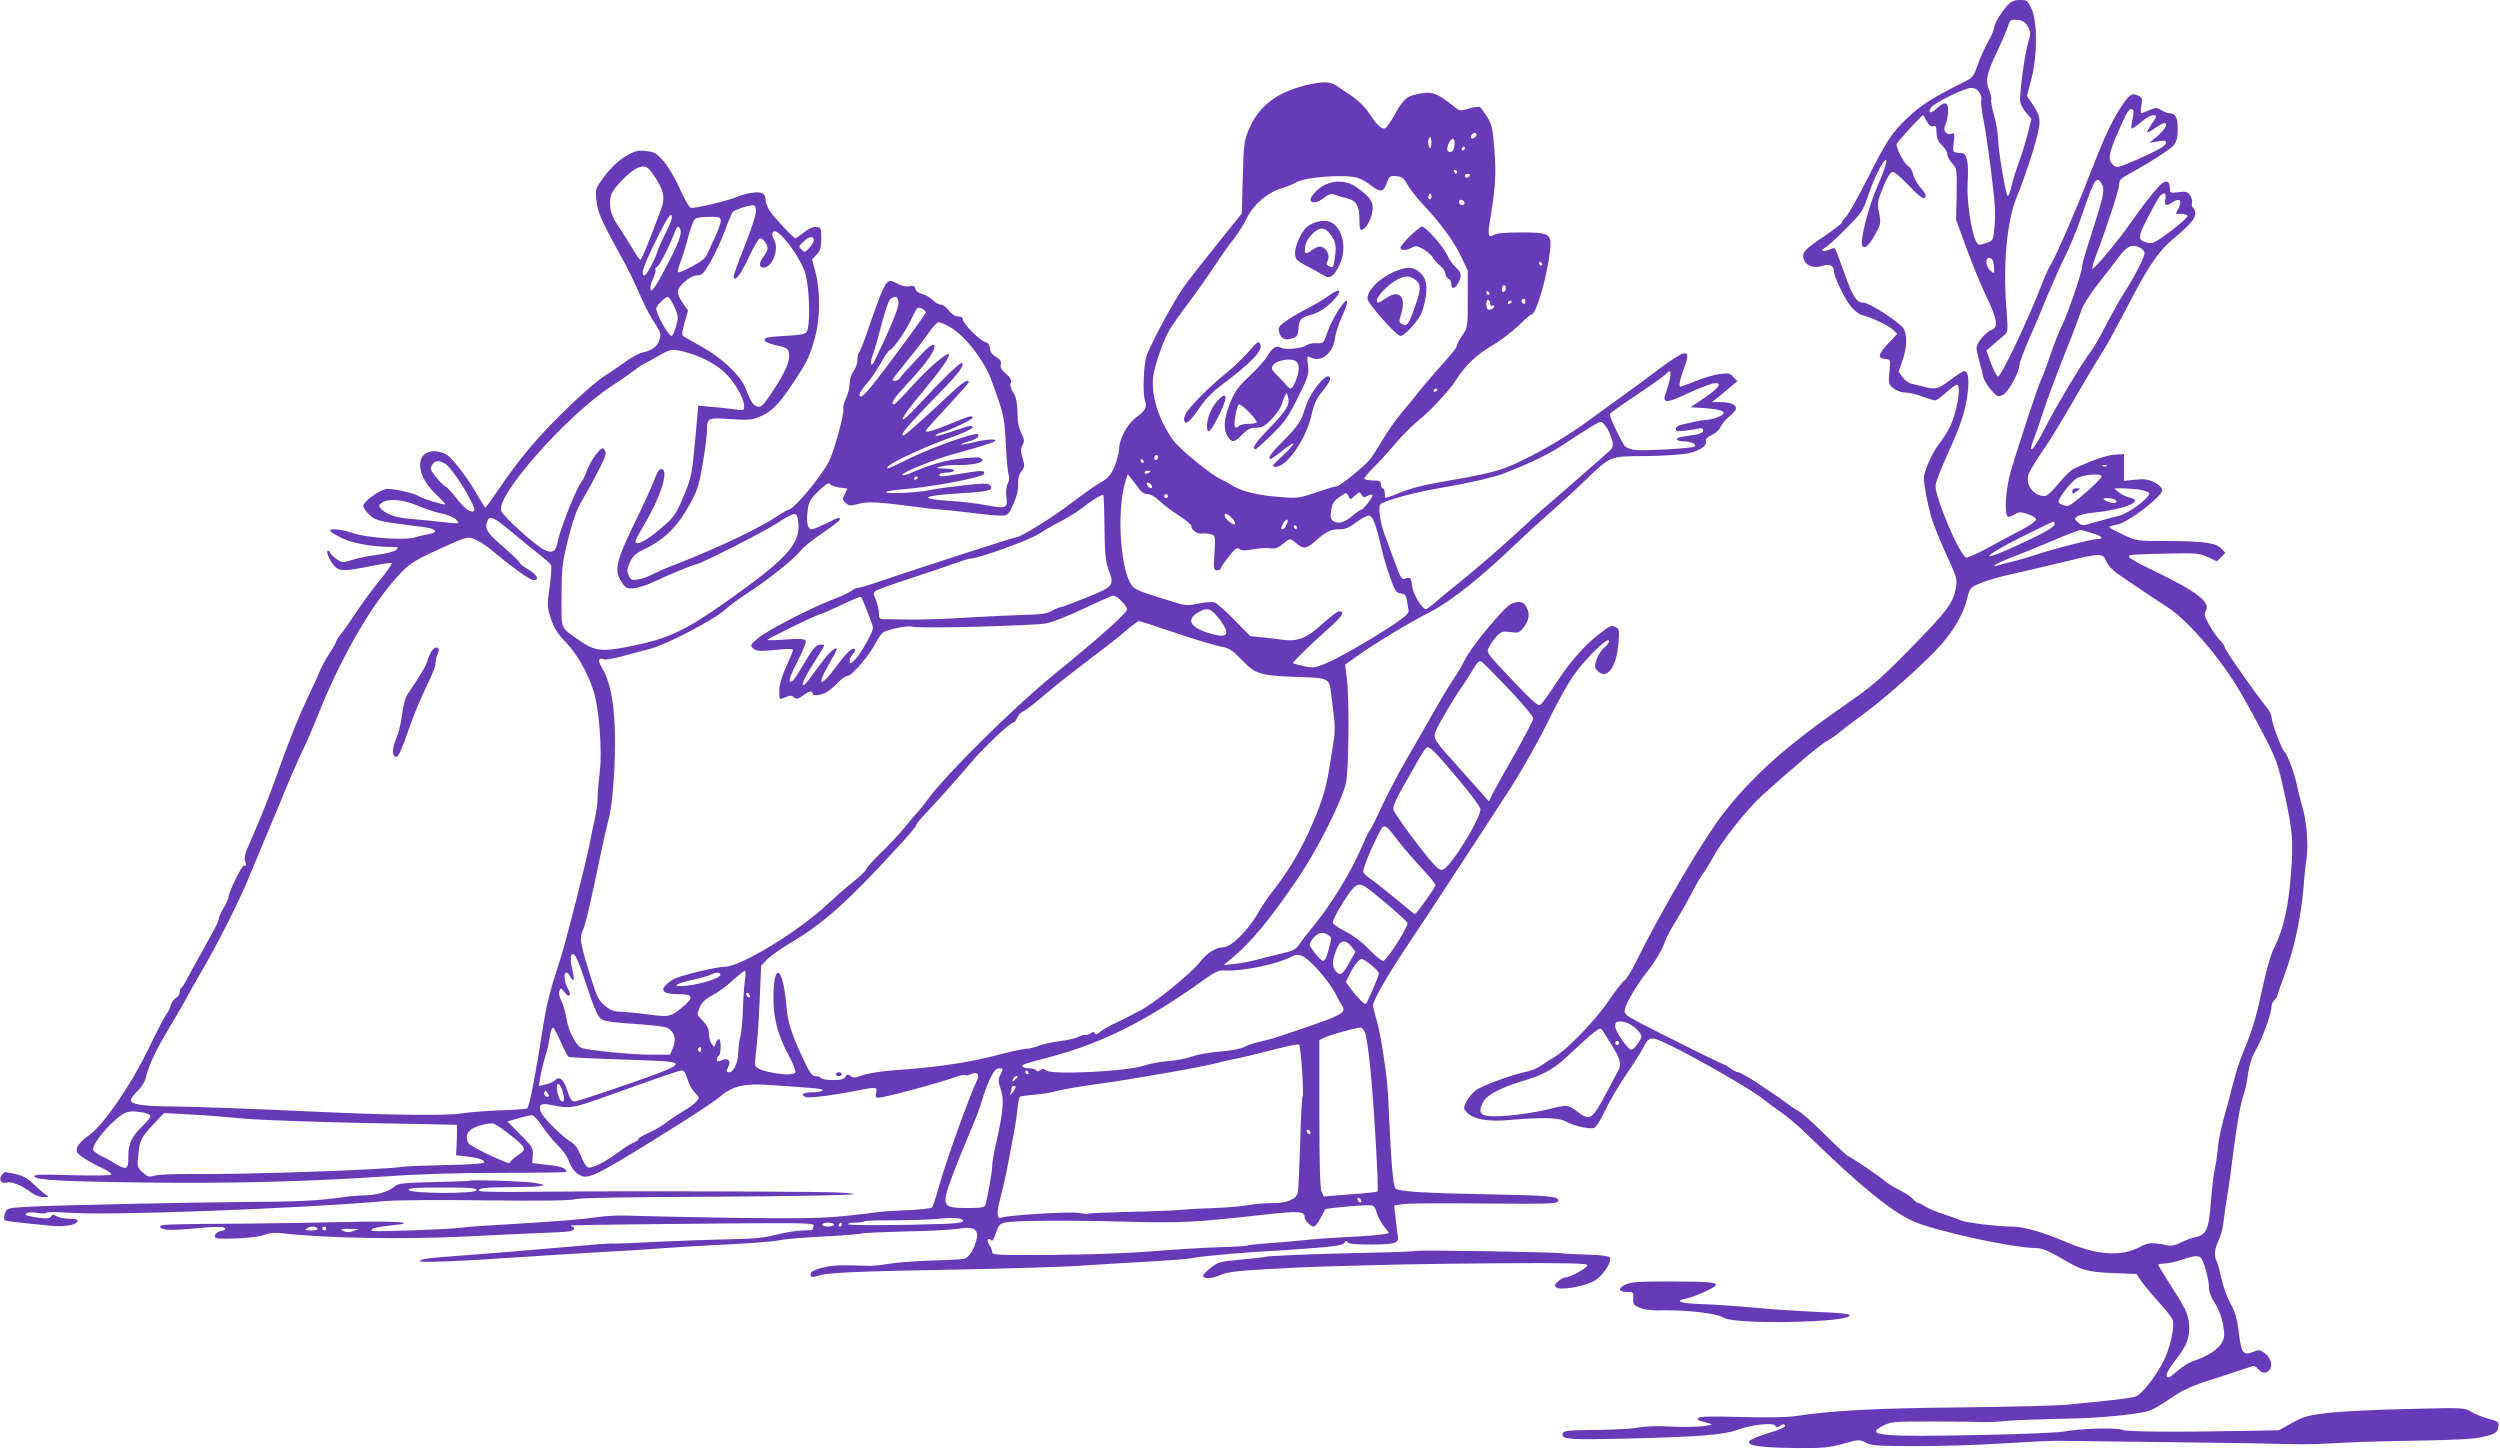 <?xml version="1.0" standalone="no"?>
<!DOCTYPE svg PUBLIC "-//W3C//DTD SVG 20010904//EN"
 "http://www.w3.org/TR/2001/REC-SVG-20010904/DTD/svg10.dtd">
<svg version="1.0" xmlns="http://www.w3.org/2000/svg"
 width="1280pt" height="742pt" viewBox="0 0 1280 742"
 preserveAspectRatio="xMidYMid meet">
<g transform="translate(0,742) scale(0.1,-0.1)"
fill="#673ab7" stroke="none">
<path d="M10278 7393 c-32 -36 -68 -96 -68 -115 0 -8 -14 -41 -32 -74 -18 -32
-42 -86 -53 -119 -18 -52 -26 -63 -60 -80 -164 -81 -232 -124 -300 -190 -82
-78 -103 -111 -216 -334 -44 -85 -88 -163 -99 -173 -11 -10 -20 -23 -20 -28 0
-5 -38 -34 -85 -66 -103 -69 -119 -86 -111 -117 9 -36 48 -53 93 -39 41 13 63
3 63 -28 0 -29 58 -147 90 -183 16 -19 40 -37 53 -40 44 -10 140 -55 160 -76
l21 -20 -48 -51 c-51 -55 -54 -73 -13 -78 27 -3 27 -4 21 -66 -6 -60 -5 -64
21 -84 16 -13 42 -22 61 -22 19 0 57 -9 86 -20 29 -11 59 -20 66 -20 7 0 32
18 56 40 24 22 48 40 55 40 25 0 0 -147 -39 -223 -12 -23 -36 -60 -53 -81 -35
-45 -76 -139 -77 -175 0 -30 19 -131 36 -191 12 -45 50 -137 107 -261 24 -54
28 -74 22 -105 -15 -83 -40 -116 -240 -321 -125 -128 -187 -184 -284 -251
-193 -136 -201 -142 -307 -226 -137 -109 -261 -233 -353 -351 -112 -143 -319
-496 -465 -790 -16 -33 -39 -68 -51 -77 -12 -9 -48 -57 -81 -105 -61 -92 -214
-251 -274 -284 -19 -11 -50 -31 -69 -44 -18 -14 -50 -27 -70 -31 -69 -12 -235
-73 -266 -97 -18 -14 -39 -40 -48 -59 -15 -31 -15 -34 5 -55 31 -33 106 -47
207 -38 175 15 263 13 296 -6 38 -22 121 -42 146 -34 11 4 34 40 57 89 22 46
69 127 106 181 37 54 75 114 86 135 34 66 39 67 137 20 142 -69 423 -230 477
-275 28 -22 74 -56 101 -74 28 -19 86 -69 130 -112 267 -260 430 -393 541
-442 117 -51 507 -136 628 -137 28 0 61 -13 115 -44 122 -72 143 -78 278 -84
l122 -5 24 -36 c14 -20 54 -68 90 -108 36 -39 68 -81 71 -91 11 -34 -12 -140
-44 -205 -38 -79 -113 -175 -145 -187 -13 -5 -77 -14 -142 -21 -65 -6 -158
-16 -208 -21 -49 -5 -297 -11 -550 -14 -434 -4 -653 -16 -840 -44 -43 -7 -152
-9 -282 -5 -144 4 -213 3 -218 -5 -6 -10 -2 -13 50 -26 28 -7 26 -8 -25 -16
-30 -4 -105 -5 -165 -2 -67 4 -132 2 -165 -5 -30 -6 -122 -11 -205 -12 -166
-1 -185 -4 -185 -24 0 -25 42 -27 312 -21 381 9 511 19 583 45 77 28 184 39
195 21 7 -11 11 -11 24 0 9 7 20 10 23 6 11 -11 -14 -23 -105 -51 -143 -45
-89 -67 163 -69 139 -1 171 2 242 22 79 22 83 23 115 6 29 -16 63 -18 258 -18
124 -1 326 6 450 14 124 8 250 14 280 13 30 0 289 -4 575 -7 286 -3 565 -8
620 -10 55 -2 163 1 240 6 77 5 259 10 405 12 186 3 284 8 328 18 70 16 80 23
84 57 3 20 -4 25 -51 37 -30 8 -70 24 -89 36 -34 21 -40 21 -326 14 -161 -3
-344 -13 -407 -20 -100 -12 -123 -18 -183 -51 l-68 -38 -162 -3 c-376 -7 -612
-5 -639 5 -33 13 -223 7 -302 -9 -27 -5 -215 -13 -416 -17 -518 -11 -607 -3
-508 47 40 21 55 22 263 22 122 0 235 -2 251 -3 17 -1 71 1 120 6 50 4 158 8
240 10 167 2 289 10 414 27 78 11 90 16 176 73 78 53 114 69 241 109 82 26
160 52 174 57 20 9 27 7 42 -11 19 -24 46 -24 61 1 14 23 1 61 -29 82 -21 16
-30 17 -54 7 -54 -23 -64 -10 -77 95 -9 75 -18 107 -43 151 -17 31 -38 88 -46
127 -8 38 -19 78 -24 88 -15 27 -12 66 9 107 10 20 21 60 24 87 3 28 13 95 22
150 9 55 22 153 30 219 17 137 39 259 55 300 6 16 15 60 20 99 7 46 21 89 41
123 33 59 79 185 79 220 0 12 7 27 15 34 8 7 15 17 15 22 0 5 18 56 39 114 48
126 85 302 96 452 3 40 9 103 15 139 10 73 -1 197 -25 273 -7 25 -18 68 -24
96 -13 64 -48 160 -66 177 -15 16 -65 150 -65 177 0 10 -11 32 -24 48 -50 59
-216 296 -216 309 0 7 -11 22 -24 35 -13 13 -37 47 -54 77 -25 44 -28 57 -19
72 28 45 -42 99 -270 209 -68 32 -123 63 -123 69 0 12 7 12 215 17 126 3 145
1 188 -18 l48 -22 22 22 21 22 -21 21 c-30 30 -85 38 -271 39 -163 0 -163 0
-232 33 -38 17 -70 35 -70 38 0 4 17 9 38 13 57 9 232 143 232 177 0 12 -15
26 -39 39 -32 16 -51 19 -98 14 l-58 -6 0 68 0 69 -48 -3 c-42 -3 -117 -29
-209 -72 -15 -7 -50 -41 -78 -76 -30 -37 -60 -64 -71 -64 -55 0 -98 54 -84
107 3 15 35 68 69 118 35 49 108 169 163 265 55 96 114 195 130 220 31 45 61
100 182 330 77 146 132 223 197 276 81 67 114 104 114 129 0 13 -5 27 -11 31
-6 3 -9 14 -6 24 3 11 -2 29 -10 41 -14 18 -22 20 -59 15 -41 -5 -44 -4 -44
18 0 43 -23 49 -56 13 -33 -35 -96 -117 -158 -206 -55 -79 -177 -223 -183
-217 -3 2 5 31 17 63 58 153 120 344 120 367 0 20 8 32 31 44 127 70 230 136
248 158 16 20 21 41 21 83 0 59 -11 81 -42 81 -10 0 -29 7 -42 16 -22 14 -28
14 -61 0 -21 -9 -40 -16 -42 -16 -3 0 -3 18 1 40 6 36 4 41 -19 52 -31 14 -44
4 -93 -72 -45 -71 -81 -149 -153 -335 -68 -176 -171 -414 -199 -460 -11 -17
-31 -61 -44 -96 -70 -182 -212 -482 -227 -477 -6 2 -22 33 -35 68 l-24 65 38
33 c20 17 45 39 56 48 16 15 17 25 10 118 -20 237 0 463 53 591 37 88 94 261
108 329 14 65 11 83 -30 145 l-27 40 23 88 c31 119 31 288 1 357 -20 43 -23
46 -60 46 -29 0 -44 -7 -64 -27z m104 -108 c16 -28 16 -35 3 -79 -20 -67 -48
-281 -41 -310 3 -14 17 -38 31 -55 l26 -30 -21 -83 c-12 -46 -32 -110 -45
-143 -12 -33 -29 -86 -36 -118 -7 -32 -16 -54 -20 -50 -11 11 -49 241 -49 294
0 25 -9 77 -20 117 -11 40 -18 77 -15 82 3 5 -2 26 -10 47 -21 50 -14 86 40
198 23 50 48 107 55 128 11 36 14 38 48 35 28 -2 40 -10 54 -33z m-247 -339
c8 -13 13 -30 9 -39 -3 -9 2 -51 10 -94 16 -78 38 -239 56 -403 5 -47 6 -116
2 -153 -7 -69 -7 -69 -45 -82 -35 -12 -38 -11 -49 8 -25 47 -49 211 -44 297 7
106 -3 155 -29 156 -49 3 -48 2 -42 55 6 45 4 50 -12 44 -27 -8 -45 18 -31 45
6 12 13 41 14 66 3 53 -15 59 -59 18 -29 -27 -46 -25 -29 4 13 23 173 102 206
102 18 0 33 -8 43 -24z m787 -91 c3 -4 2 -24 -4 -47 -5 -22 -7 -43 -4 -46 3
-2 24 12 47 32 24 20 51 36 61 36 23 0 23 -4 -7 -47 -13 -20 -23 -38 -21 -40
2 -2 21 7 41 22 21 14 42 25 46 25 22 0 5 -32 -33 -65 l-43 -36 44 7 c38 6 43
5 40 -11 -3 -12 -44 -36 -127 -73 -119 -52 -123 -54 -142 -37 -29 26 -25 55
22 163 51 119 62 135 80 117z m-1057 -56 c11 -21 21 -28 33 -25 14 5 17 -1 17
-34 1 -29 8 -45 28 -64 15 -14 27 -34 27 -45 0 -11 11 -32 25 -47 24 -26 25
-30 23 -158 l-3 -131 53 -145 c29 -80 75 -191 102 -248 56 -115 63 -158 27
-171 -32 -12 -77 -67 -77 -93 0 -12 7 -44 15 -72 8 -28 17 -62 19 -76 3 -14
21 -44 39 -65 32 -37 36 -39 61 -27 28 12 86 118 86 156 0 10 22 68 49 130 27
61 70 162 95 225 26 62 66 152 90 200 24 47 63 142 86 211 64 188 76 206 103
154 15 -28 6 -65 -73 -310 -17 -50 -30 -99 -30 -110 0 -28 -73 -241 -102 -299
-14 -28 -42 -99 -63 -160 -20 -60 -41 -114 -45 -120 -9 -12 -118 -342 -155
-469 -26 -90 -34 -219 -15 -231 5 -3 21 2 34 11 23 14 30 14 68 2 24 -8 43
-21 43 -28 0 -8 -34 -32 -75 -53 -41 -21 -119 -63 -172 -92 -54 -30 -104 -52
-112 -49 -33 13 -156 300 -156 366 0 16 27 87 59 157 69 149 96 232 106 323 8
70 1 108 -18 108 -7 0 -39 -21 -71 -45 -63 -47 -76 -51 -135 -35 -20 5 -48 12
-63 15 -15 3 -36 18 -47 34 l-20 28 19 56 c23 64 26 124 8 162 -13 29 -175
135 -206 135 -36 0 -56 29 -98 150 -24 67 -46 125 -49 128 -3 3 -17 0 -31 -7
-31 -14 -48 -4 -19 11 11 6 59 49 106 97 83 83 87 89 118 181 33 101 98 214
88 155 -3 -16 -24 -73 -47 -125 -42 -95 -87 -268 -76 -295 9 -25 34 -5 66 53
30 54 31 60 21 111 -10 51 -9 60 21 133 22 53 37 78 49 78 9 0 46 -32 83 -71
36 -39 70 -67 76 -64 16 10 12 22 -19 57 -16 18 -32 48 -36 66 -3 18 -16 37
-26 43 -18 9 -59 86 -59 110 0 8 128 149 136 149 2 0 11 -14 19 -31z m1222
-399 c-7 -34 2 -38 39 -14 33 22 48 7 29 -30 -8 -16 -15 -29 -15 -30 0 -1 12
-1 28 -1 15 0 29 -4 32 -10 3 -5 -35 -40 -84 -77 -73 -55 -94 -66 -115 -62
-59 14 -59 25 -1 136 29 57 58 106 64 110 21 15 28 8 23 -22z m-126 -250 c10
-6 19 -18 19 -26 0 -21 -49 -116 -98 -193 -23 -35 -66 -112 -97 -171 -30 -60
-66 -121 -78 -137 -36 -43 -188 -297 -236 -393 -62 -124 -96 -151 -52 -42 10
26 30 84 44 129 14 44 60 168 102 275 43 106 83 213 91 238 8 26 44 83 85 135
39 50 89 114 110 143 41 54 67 64 110 42z m-757 -66 c3 -9 6 -27 6 -41 0 -25
0 -26 -20 -8 -23 21 -27 65 -6 65 8 0 17 -7 20 -16z m583 -1050 c-3 -3 -12 -4
-19 -1 -8 3 -5 6 6 6 11 1 17 -2 13 -5z m-27 -53 c0 -16 -154 -151 -172 -151
-24 0 -48 11 -48 22 0 20 63 100 93 119 33 20 127 27 127 10z m187 -67 c29 -4
54 -12 57 -19 7 -20 -102 -102 -153 -115 -25 -6 -79 -21 -118 -32 -71 -21 -73
-21 -93 -3 -20 18 -20 20 -5 31 9 7 47 16 83 19 162 17 267 61 184 78 -16 3
-39 15 -53 26 l-24 20 35 1 c19 0 58 -3 87 -6z m-118 -53 c21 -14 -4 -22 -33
-11 -14 5 -26 12 -26 15 0 8 44 5 59 -4z m-309 -124 c0 -16 -54 -46 -208 -117
-180 -81 -164 -52 23 43 94 47 173 86 178 86 4 1 7 -5 7 -12z m193 -47 c50
-15 62 -30 24 -30 -28 0 -231 -52 -312 -80 -33 -11 -87 -27 -120 -35 -33 -7
-69 -17 -80 -21 -14 -5 -17 -4 -10 4 6 5 48 25 95 42 47 18 141 57 210 86 69
30 130 52 135 51 6 -2 31 -9 58 -17z m71 -144 c9 -21 34 -48 67 -70 95 -65
207 -140 248 -166 94 -60 250 -236 350 -398 28 -45 87 -151 131 -235 76 -145
82 -163 114 -308 45 -207 49 -253 35 -431 -12 -161 -39 -278 -83 -366 -23 -45
-40 -108 -85 -312 -12 -52 -37 -133 -57 -180 -34 -81 -54 -141 -74 -220 -5
-19 -13 -51 -18 -70 -41 -145 -52 -194 -57 -255 -4 -38 -11 -83 -15 -100 -5
-16 -14 -90 -20 -164 -11 -149 -22 -173 -84 -187 -17 -3 -49 -15 -70 -26 -27
-14 -49 -18 -70 -14 -78 16 -97 15 -141 -9 -95 -50 -217 -42 -375 25 -118 51
-220 80 -279 80 -70 0 -230 19 -256 30 -11 5 -51 19 -90 32 -38 12 -82 31 -97
40 -14 10 -30 18 -35 18 -6 0 -18 9 -29 21 -10 12 -41 32 -69 46 -27 14 -59
33 -70 43 -25 22 -177 126 -193 131 -6 2 -59 51 -117 109 -59 58 -119 112
-134 120 -16 8 -46 29 -68 45 -23 17 -49 36 -59 42 -11 7 -53 35 -94 63 -41
27 -82 50 -90 50 -8 0 -26 9 -40 20 -14 11 -29 20 -33 20 -8 0 -276 133 -427
211 -75 40 -85 47 -81 69 4 30 61 128 111 190 42 52 84 124 95 160 4 14 24 52
44 85 43 71 59 99 102 180 17 33 41 74 54 90 12 17 30 46 40 65 43 84 177 255
259 329 171 154 301 263 336 281 14 7 41 26 60 42 19 16 72 56 116 88 114 83
316 263 396 352 73 82 121 165 141 247 13 52 16 54 68 76 30 13 108 35 174 49
66 15 183 42 260 61 182 44 191 44 209 1z m-2431 -2375 c15 -10 35 -27 42 -38
13 -18 12 -24 -8 -54 -13 -19 -28 -34 -34 -34 -18 0 -83 94 -83 120 0 21 5 25
28 25 15 0 40 -8 55 -19z m-102 -100 c44 -70 52 -100 35 -131 -7 -14 -35 -65
-61 -115 -74 -140 -84 -146 -151 -95 -47 35 -49 35 -149 10 -43 -11 -129 -25
-191 -31 -150 -13 -176 0 -140 69 19 36 89 73 201 107 116 34 163 62 255 150
41 39 91 84 110 98 31 24 36 25 45 11 6 -9 26 -42 46 -73z m39 9 c0 -5 -4 -10
-10 -10 -5 0 -10 5 -10 10 0 6 5 10 10 10 6 0 10 -4 10 -10z m2976 -1098 c15
-9 44 -111 44 -154 0 -22 11 -52 30 -80 19 -29 35 -70 42 -109 9 -54 8 -67 -7
-95 -17 -33 -79 -72 -147 -93 -20 -7 -57 -30 -82 -52 -38 -33 -47 -38 -52 -24
-4 10 10 37 40 75 63 80 79 121 74 190 -5 56 -16 78 -115 232 -23 37 -43 70
-43 73 0 3 15 5 33 6 17 0 57 8 87 19 62 20 80 23 96 12z"/>
<path d="M10610 4904 c0 -14 3 -15 18 -3 9 7 19 15 21 16 2 2 -5 3 -17 3 -14
0 -22 -6 -22 -16z"/>
<path d="M6715 6990 c-170 -35 -269 -108 -322 -235 -23 -55 -26 -77 -30 -244
l-5 -184 -107 -133 c-180 -225 -192 -241 -236 -316 -62 -104 -130 -237 -145
-281 -15 -46 -20 -193 -8 -226 12 -34 2 -55 -42 -86 -46 -32 -90 -112 -90
-164 -1 -20 -11 -60 -24 -90 -18 -42 -32 -59 -69 -80 -26 -14 -91 -61 -147
-103 -91 -71 -263 -178 -285 -178 -11 0 -591 -188 -714 -231 -45 -16 -90 -29
-99 -29 -8 0 -23 -6 -31 -14 -9 -8 -54 -29 -101 -47 -120 -47 -327 -154 -378
-196 -38 -31 -42 -37 -29 -50 18 -18 39 -19 135 -9 45 5 72 4 72 -2 0 -5 -16
-44 -35 -86 -23 -51 -35 -92 -35 -122 0 -49 -1 -48 34 -33 20 9 29 9 41 -1 13
-11 21 -10 45 8 31 24 50 28 50 12 0 -14 37 -12 68 4 15 8 43 30 61 50 19 20
43 36 52 36 21 0 112 107 144 170 13 26 32 51 42 55 50 20 118 32 146 26 45
-10 609 5 681 17 35 6 113 37 195 76 75 36 143 66 152 66 18 0 69 -51 69 -70
0 -19 -136 -140 -374 -334 -204 -166 -549 -507 -646 -639 -19 -27 -42 -56 -52
-65 -9 -9 -38 -44 -65 -77 -26 -33 -81 -91 -121 -130 -40 -38 -75 -77 -77 -86
-3 -9 -34 -38 -68 -65 -34 -27 -93 -79 -132 -115 -149 -140 -444 -319 -526
-319 -37 0 -195 -37 -249 -58 -14 -6 -35 -20 -48 -32 -34 -33 -14 -50 59 -50
75 0 83 -14 33 -58 -68 -59 -77 -61 -184 -46 -52 7 -115 13 -140 14 -36 0 -54
7 -82 30 -31 26 -42 46 -66 123 -60 191 -66 222 -50 259 16 33 41 142 93 393
15 72 33 150 40 175 22 73 38 304 33 465 -6 157 -26 250 -69 322 -20 32 -14
48 15 37 8 -3 55 5 103 19 48 13 111 30 138 37 77 20 317 145 372 194 26 24
81 64 122 90 99 64 241 177 269 215 12 17 63 58 112 91 50 33 90 65 90 70 0
14 -4 13 -70 -20 -33 -16 -66 -30 -74 -30 -21 0 -29 35 -21 94 5 46 12 59 56
102 34 33 52 45 57 37 4 -7 26 -15 49 -19 l42 -6 -14 -28 c-13 -25 -12 -29 5
-45 17 -16 25 -16 64 -5 47 13 109 10 286 -14 52 -7 109 -14 125 -14 17 -1 86
-8 155 -16 68 -9 142 -16 163 -16 37 0 39 2 65 58 17 38 26 72 25 101 -1 30 4
52 17 68 17 22 17 28 6 67 -11 35 -11 48 -1 67 11 20 10 29 -5 60 -10 20 -19
51 -19 70 -2 85 -7 116 -24 141 -12 17 -16 35 -12 48 5 15 -2 27 -25 47 -23
19 -30 32 -26 47 4 16 -2 25 -24 38 -19 11 -30 26 -32 45 -2 18 -10 29 -22 31
-26 5 -116 95 -116 116 0 10 -9 16 -25 16 -16 0 -32 11 -47 30 -12 17 -30 30
-40 30 -11 0 -30 11 -43 24 -13 13 -37 27 -54 31 -17 4 -31 14 -34 26 -4 15
-11 18 -30 14 -15 -4 -37 0 -55 9 -68 35 -59 50 -175 -281 -12 -34 -26 -65
-30 -69 -4 -4 -7 -21 -7 -38 0 -17 -9 -42 -20 -56 -11 -15 -20 -41 -20 -63 0
-21 -8 -54 -18 -75 -10 -20 -17 -45 -14 -55 5 -26 -46 -213 -73 -268 -40 -79
-182 -249 -208 -249 -5 0 -27 -13 -50 -28 -96 -65 -300 -162 -518 -248 -49
-18 -106 -43 -127 -54 -22 -12 -56 -24 -76 -27 -31 -5 -37 -2 -47 21 -10 21
-9 33 6 67 15 32 30 46 70 65 114 55 178 121 249 254 27 52 39 92 55 193 12
70 21 144 21 165 0 63 4 64 122 56 99 -6 109 -5 160 18 57 26 96 70 179 198
53 82 66 109 90 196 29 100 30 239 5 337 l-18 69 23 24 c19 20 24 36 24 82 0
54 -1 57 -26 60 -16 2 -38 -8 -63 -28 -21 -16 -41 -30 -43 -30 -10 0 -114 111
-133 142 -11 18 -20 42 -20 53 0 34 -19 45 -69 38 -25 -3 -58 -12 -73 -19 -38
-19 -226 -64 -242 -58 -8 3 -33 48 -57 101 -24 54 -61 115 -84 141 -36 39 -46
45 -90 49 -43 4 -57 0 -105 -29 -35 -22 -73 -58 -104 -99 -47 -63 -48 -65 -43
-121 5 -60 25 -106 117 -273 49 -88 63 -117 118 -240 14 -33 42 -85 62 -116
34 -52 36 -59 26 -90 -11 -34 -38 -54 -88 -64 -15 -3 -55 -25 -90 -50 -35 -25
-76 -53 -92 -63 -77 -46 -283 -242 -396 -378 -60 -72 -90 -112 -186 -251 -20
-29 -38 -53 -39 -53 -2 0 -17 25 -35 56 -46 83 -127 191 -160 214 -16 11 -44
20 -64 20 -101 0 -100 -118 1 -216 29 -27 53 -53 53 -56 0 -7 -119 29 -134 41
-22 16 -146 43 -171 37 -40 -10 -115 -66 -115 -86 0 -10 15 -31 33 -47 35 -31
42 -32 271 -61 70 -8 85 -28 29 -37 -21 -4 -53 -11 -71 -17 -51 -15 -239 -2
-310 21 -62 21 -122 28 -122 13 0 -4 25 -20 56 -35 56 -28 154 -46 249 -47 44
0 48 -2 34 -15 -8 -8 -49 -19 -93 -25 -43 -5 -102 -17 -131 -26 -52 -17 -53
-16 -84 5 -17 12 -31 27 -31 32 0 5 -4 9 -10 9 -14 0 7 -50 32 -78 27 -28 51
-28 184 -1 58 12 107 19 110 16 3 -3 -26 -45 -65 -92 -38 -48 -93 -122 -120
-164 -28 -42 -61 -90 -75 -107 -15 -18 -26 -36 -26 -41 0 -4 -15 -31 -33 -58
-18 -28 -39 -66 -47 -85 -7 -19 -35 -81 -62 -136 -49 -103 -90 -206 -158 -394
-37 -106 -83 -222 -118 -302 -10 -23 -27 -62 -37 -85 -10 -24 -15 -50 -11 -60
9 -22 7 -29 -6 -25 -9 2 -78 -137 -78 -160 0 -7 -11 -33 -25 -57 -14 -23 -25
-48 -25 -55 0 -12 -7 -26 -87 -171 -28 -49 -61 -110 -74 -135 -13 -25 -27 -46
-31 -48 -5 -2 -8 -12 -8 -22 0 -11 -9 -24 -20 -30 -11 -6 -23 -23 -26 -38 -4
-15 -13 -35 -22 -44 -8 -10 -50 -91 -93 -180 -87 -181 -227 -385 -300 -438
-52 -37 -72 -65 -65 -88 5 -15 59 -50 144 -90 17 -9 32 -20 32 -25 0 -6 -81
-7 -200 -4 -162 5 -198 4 -194 -7 7 -18 152 -26 599 -31 411 -5 820 6 1205 32
165 12 373 18 588 18 182 0 332 2 332 5 -1 19 -25 28 -95 36 l-80 9 3 39 c3
37 -1 44 -64 107 l-66 67 55 16 c30 9 62 16 71 16 8 0 31 -24 49 -52 19 -29
55 -74 80 -99 26 -25 52 -61 58 -80 14 -42 37 -68 67 -80 42 -16 97 13 511
273 90 57 180 117 200 135 60 52 124 67 249 58 59 -4 148 -10 197 -14 60 -4
85 -9 76 -15 -8 -5 -34 -9 -58 -9 -43 0 -57 -12 -27 -24 17 -6 142 9 261 33
101 20 106 19 99 -11 -5 -20 -3 -25 12 -25 32 0 309 75 395 106 21 8 42 12 47
9 5 -3 19 -1 31 5 30 16 47 -1 31 -32 -38 -78 -164 -428 -197 -552 -14 -49
-29 -94 -33 -98 -5 -5 -63 -12 -128 -14 -66 -3 -132 -7 -149 -10 -16 -3 -97
-12 -180 -21 -121 -11 -235 -13 -585 -8 -239 4 -472 9 -516 11 -45 2 -113 -1
-150 -7 -79 -12 -199 -22 -474 -38 -107 -6 -211 -13 -231 -17 -52 -8 -442 -22
-453 -16 -17 10 20 20 98 28 154 15 18 24 -249 17 -137 -3 -367 -7 -510 -8
-378 -2 -425 -4 -425 -14 0 -20 49 -23 182 -10 96 9 142 9 149 2 7 -7 1 -12
-20 -16 -33 -7 -44 -36 -13 -38 77 -4 202 5 234 18 26 10 54 13 90 9 224 -26
623 -33 963 -16 110 6 265 13 345 16 80 3 155 7 168 10 26 5 29 21 5 27 -19 5
70 6 801 13 405 3 447 2 442 -12 -3 -9 -6 -18 -6 -20 0 -2 -23 -4 -51 -4 -28
0 -87 -10 -132 -21 -64 -17 -117 -22 -247 -24 -91 -2 -255 -8 -365 -13 -110
-6 -209 -10 -220 -9 -20 2 -97 -4 -310 -23 -96 -9 -343 -29 -570 -46 -85 -6
-115 -12 -115 -22 0 -7 204 0 460 18 85 6 279 18 430 27 151 8 322 19 380 24
58 4 200 13 315 18 116 6 229 15 251 20 23 6 125 15 228 20 102 5 190 12 195
15 5 3 107 8 227 11 121 2 244 9 274 14 74 13 101 -3 91 -51 -12 -53 -40 -97
-64 -103 -12 -3 -89 -7 -172 -9 -82 -3 -179 -10 -215 -17 -36 -6 -82 -11 -102
-10 -145 5 -179 4 -231 -8 -32 -7 -61 -19 -64 -27 -9 -23 3 -27 39 -15 47 15
165 21 713 31 264 5 543 14 620 19 77 5 232 15 345 21 113 6 223 15 245 20 37
9 295 31 395 35 25 1 117 7 205 14 124 10 162 16 169 28 6 12 10 12 16 3 5 -9
42 -12 125 -12 127 1 139 6 131 52 -2 14 -8 53 -11 87 l-7 61 45 7 c25 4 213
5 418 3 339 -3 374 -1 377 13 4 24 -41 28 -353 34 -326 6 -460 14 -479 29 -14
10 -24 137 -39 476 -5 101 -36 308 -57 381 -11 36 -20 73 -20 83 0 23 78 159
170 296 43 63 164 248 270 410 106 162 211 324 235 360 78 119 172 284 233
410 33 69 84 160 112 202 57 85 181 209 188 188 3 -7 -8 -22 -22 -34 -15 -11
-33 -39 -41 -61 -12 -35 -11 -42 2 -57 47 -53 99 11 109 135 6 70 5 76 -15 87
-20 10 -29 6 -77 -31 -80 -61 -157 -149 -228 -258 -34 -53 -69 -102 -78 -108
-12 -11 -35 9 -147 127 -132 139 -132 139 -117 167 7 15 25 40 39 55 23 25 31
27 70 22 39 -6 46 -4 66 21 29 38 35 68 19 102 -16 33 -38 39 -79 22 -36 -14
-209 -223 -240 -289 -12 -24 -38 -70 -60 -101 -21 -31 -67 -108 -102 -170 -35
-63 -96 -168 -134 -234 -39 -66 -94 -172 -124 -235 -29 -63 -58 -122 -65 -130
-7 -8 -24 -44 -39 -80 -53 -126 -157 -298 -249 -410 -34 -41 -69 -87 -78 -101
-13 -20 -32 -29 -94 -43 -44 -10 -99 -24 -124 -31 -25 -7 -72 -16 -105 -20
l-60 -6 40 33 c100 82 201 204 345 418 100 148 225 399 242 485 14 71 17 430
4 531 l-9 71 59 42 c87 63 265 171 379 229 104 53 265 182 440 351 44 42 116
108 160 146 44 39 123 110 175 160 152 146 135 138 329 140 91 1 190 8 220 15
56 13 94 41 85 63 -3 8 9 20 31 30 19 9 39 27 44 40 5 13 22 35 38 48 16 13
32 30 37 37 15 24 -14 42 -68 43 l-51 0 34 27 c18 15 48 39 65 54 l31 26 -20
22 c-17 19 -26 21 -70 15 -27 -3 -83 -20 -123 -36 -41 -16 -75 -29 -78 -29
-10 0 -3 39 16 88 42 110 20 111 -124 4 -63 -48 -153 -114 -198 -146 -46 -33
-115 -83 -154 -112 -101 -75 -242 -160 -362 -217 -105 -50 -142 -59 -447 -113
-49 -8 -123 -28 -163 -45 -40 -16 -75 -29 -78 -29 -2 0 -4 11 -4 25 0 14 -4
25 -10 25 -5 0 -10 9 -10 20 0 17 -7 20 -38 20 -21 0 -42 3 -46 7 -4 4 17 31
46 59 29 28 80 84 113 124 33 39 85 91 115 115 58 45 164 159 196 211 45 71
103 127 179 172 44 25 106 73 139 104 32 32 62 58 67 58 24 0 79 189 95 323
10 90 0 97 -148 97 -75 0 -125 -4 -138 -12 -30 -19 -34 -3 -21 75 28 165 32
238 22 362 -8 107 -13 129 -37 167 -15 24 -32 46 -37 50 -6 3 -31 0 -56 -8
-43 -13 -48 -12 -71 6 -81 66 -113 81 -160 74 -83 -12 -102 -25 -145 -104 -22
-40 -46 -75 -53 -77 -17 -7 -45 19 -83 79 -19 29 -55 64 -87 86 -30 20 -67 45
-81 54 -28 19 -61 21 -126 8z m845 -259 c0 -12 -20 -25 -27 -18 -7 7 6 27 18
27 5 0 9 -4 9 -9z m-233 -58 c-4 -17 -4 -17 -12 0 -4 9 -4 25 0 35 8 16 8 16
12 0 3 -10 3 -26 0 -35z m120 5 c-2 -22 -8 -34 -20 -36 -19 -4 -23 19 -7 49
16 29 30 23 27 -13z m53 -18 c0 -5 -5 -10 -11 -10 -5 0 -7 5 -4 10 3 6 8 10
11 10 2 0 4 -4 4 -10z m-4147 -146 c45 -68 53 -107 34 -159 -59 -161 -102
-265 -108 -265 -5 0 -27 33 -50 73 -24 39 -55 89 -70 110 -33 46 -45 105 -29
151 11 35 96 121 134 136 40 16 52 10 89 -46z m4107 26 c0 -5 -2 -10 -4 -10
-3 0 -8 5 -11 10 -3 6 -1 10 4 10 6 0 11 -4 11 -10z m65 -20 c-3 -5 -10 -10
-16 -10 -5 0 -9 5 -9 10 0 6 7 10 16 10 8 0 12 -4 9 -10z m-576 -10 c19 -5 52
-24 73 -41 46 -36 62 -33 79 16 12 33 16 36 48 33 30 -3 39 -10 57 -43 12 -22
47 -67 78 -100 94 -101 157 -186 195 -265 l36 -75 0 -146 c0 -143 -1 -147 -27
-185 -16 -22 -28 -45 -28 -52 0 -11 -21 -37 -129 -158 -19 -22 -51 -59 -70
-84 -19 -25 -58 -72 -86 -105 -28 -33 -72 -96 -98 -140 -26 -44 -55 -89 -65
-100 -34 -39 -153 -135 -168 -135 -9 0 -56 -14 -105 -31 -84 -29 -96 -31 -182
-24 -111 8 -197 28 -246 58 -20 13 -47 28 -61 34 -46 19 -210 154 -241 196
-75 103 -116 230 -105 327 7 59 54 193 89 250 12 19 53 78 93 130 39 52 98
136 131 186 33 50 78 114 101 142 22 29 52 76 66 105 31 67 107 133 178 153
28 9 61 22 74 30 41 27 247 43 313 24z m377 -107 c-10 -10 -19 5 -10 18 6 11
8 11 12 0 2 -7 1 -15 -2 -18z m172 -21 c2 -7 -3 -12 -12 -12 -9 0 -16 7 -16
16 0 17 22 14 28 -4z m-3628 -46 c0 -19 -27 -100 -60 -182 -33 -80 -57 -150
-54 -156 11 -18 37 18 80 109 24 51 48 93 55 93 15 0 38 -30 39 -51 0 -9 -9
-28 -20 -42 -25 -32 -26 -57 -1 -57 45 0 81 92 55 141 -12 24 -13 34 -4 43 24
23 148 -143 166 -224 20 -89 23 -260 4 -290 -7 -11 -36 -16 -112 -20 -82 -4
-103 -8 -103 -20 0 -9 18 -18 51 -26 69 -15 74 -19 74 -61 0 -38 -35 -106
-103 -205 -34 -48 -43 -55 -61 -49 -22 8 -31 23 -62 100 -25 60 -116 146 -216
203 -46 26 -89 51 -97 55 -11 7 -10 19 4 71 l18 62 -27 38 c-14 21 -26 46 -26
56 0 30 64 86 98 86 26 0 34 8 69 68 22 37 55 108 73 157 18 50 37 94 42 100
10 11 73 32 101 34 13 1 17 -7 17 -33z m-430 -31 c0 -8 -15 -45 -34 -82 -19
-38 -37 -79 -41 -93 -13 -42 -55 -120 -65 -120 -24 0 -3 57 78 218 44 88 62
110 62 77z m250 -16 c0 -12 -13 -49 -29 -83 -16 -33 -34 -73 -40 -87 -7 -19
-31 -38 -77 -63 -37 -20 -70 -33 -73 -30 -3 2 3 26 13 52 10 26 28 84 40 130
12 46 28 87 36 92 8 6 41 10 73 10 51 0 57 -2 57 -21z m-207 -43 c9 -23 -7
-67 -69 -186 -60 -116 -84 -148 -84 -113 0 11 7 34 16 51 8 18 13 36 10 41 -3
5 0 11 7 14 13 5 64 104 88 170 14 39 23 46 32 23z m684 -53 c2 -6 -7 -24 -21
-39 -23 -27 -26 -28 -42 -12 -16 15 -15 18 11 42 28 26 46 29 52 9z m3728
-123 c3 -5 1 -10 -4 -10 -6 0 -11 5 -11 10 0 6 2 10 4 10 3 0 8 -4 11 -10z
m-185 -124 c0 -8 -4 -18 -10 -21 -5 -3 -10 3 -10 14 0 12 5 21 10 21 6 0 10
-6 10 -14z m-85 -26 c3 -5 1 -10 -4 -10 -6 0 -11 5 -11 10 0 6 2 10 4 10 3 0
8 -4 11 -10z m-4176 -63 c12 -24 21 -51 21 -61 0 -28 -22 -96 -31 -96 -17 0
-79 111 -79 142 0 12 46 58 59 58 5 0 19 -19 30 -43z m1151 9 c0 -27 -47 -139
-122 -293 -20 -41 -26 -14 -8 34 10 27 30 98 45 158 16 61 35 116 43 123 27
21 42 14 42 -22z m3030 -2 c0 -8 5 -12 10 -9 6 3 10 2 10 -3 0 -12 -26 -23
-34 -15 -10 11 -7 55 4 48 6 -3 10 -13 10 -21z m180 10 c0 -8 -4 -12 -10 -9
-5 3 -10 10 -10 16 0 5 5 9 10 9 6 0 10 -7 10 -16z m-70 2 c0 -3 -4 -8 -10
-11 -5 -3 -10 -1 -10 4 0 6 5 11 10 11 6 0 10 -2 10 -4z m-3000 -56 c0 -9
-221 -310 -282 -382 -21 -27 -43 -48 -49 -48 -18 0 -8 23 29 66 21 23 53 71
71 104 18 34 39 64 47 67 19 7 90 111 114 167 11 23 22 45 26 48 8 9 44 -9 44
-22z m125 -75 c78 -46 175 -172 212 -274 69 -192 65 -173 76 -386 3 -44 8 -88
12 -98 4 -11 2 -29 -5 -42 -7 -14 -11 -40 -8 -63 9 -65 2 -68 -99 -49 -48 9
-137 20 -196 23 -159 10 -134 27 54 38 152 8 183 17 156 43 -10 10 -39 9 -141
-3 -72 -8 -148 -19 -170 -24 -57 -13 -230 -20 -219 -9 5 5 45 11 88 14 135 10
400 59 411 77 12 19 -8 21 -84 8 -133 -22 -142 -23 -142 -11 0 6 15 11 34 11
19 0 38 5 41 10 4 6 -14 10 -47 11 -48 1 -50 2 -23 10 17 5 55 9 85 8 96 -2
162 19 115 38 -9 3 -56 0 -106 -6 -82 -11 -154 -32 -251 -75 -21 -9 -38 -12
-38 -7 0 13 162 79 265 107 138 38 199 57 210 66 15 13 -49 9 -111 -7 -32 -8
-59 -13 -62 -11 -2 3 14 10 37 16 39 10 59 26 47 37 -11 11 -233 -67 -345
-122 -120 -59 -130 -62 -113 -42 18 21 200 105 318 146 59 21 110 44 112 50 6
17 -10 14 -103 -18 -47 -17 -85 -26 -85 -22 0 5 12 12 28 16 41 10 162 67 162
76 0 14 -12 11 -115 -31 -91 -37 -125 -47 -125 -36 0 5 35 43 154 172 36 39
66 74 66 77 0 21 -35 -2 -112 -76 -112 -105 -215 -197 -222 -197 -21 0 11 39
132 164 143 145 177 187 170 207 -4 13 -86 -65 -221 -210 -119 -129 -112 -90
11 56 93 111 149 189 140 199 -11 10 -103 -69 -184 -158 -48 -54 -91 -98 -96
-98 -22 0 -1 32 67 105 101 107 152 182 137 197 -9 9 -30 -8 -89 -72 -43 -45
-82 -89 -86 -96 -8 -14 -37 -20 -37 -8 0 3 32 44 70 91 39 47 89 112 111 144
22 33 47 59 55 59 9 0 35 -11 59 -25z m-1344 -131 c88 -26 164 -70 207 -119
46 -53 82 -120 82 -155 0 -21 -3 -22 -47 -16 -27 4 -80 9 -118 13 l-70 6 -16
-179 c-15 -164 -19 -187 -52 -268 -47 -114 -55 -125 -135 -191 -63 -53 -106
-75 -119 -62 -3 3 11 32 30 64 95 156 145 303 105 311 -12 2 -22 -12 -38 -55
-12 -32 -54 -125 -95 -208 -102 -210 -113 -255 -72 -316 20 -30 27 -34 62 -31
22 2 67 16 100 32 71 34 207 90 217 90 21 0 349 167 415 210 41 28 82 50 91
48 12 -2 18 -16 20 -50 7 -106 -62 -181 -373 -401 -213 -150 -296 -188 -497
-228 -133 -26 -173 -22 -241 25 -113 79 -102 54 -102 233 1 145 3 169 34 293
23 93 44 152 67 190 18 30 56 98 83 151 43 82 48 99 37 114 -11 16 -15 14 -44
-21 -17 -21 -38 -58 -47 -83 -8 -24 -21 -51 -29 -60 -24 -28 -109 -242 -120
-302 -9 -53 -27 -64 -68 -45 -45 21 -211 171 -222 201 -29 74 332 484 559 634
61 40 119 81 130 90 11 10 31 23 45 30 14 6 48 25 75 41 58 34 72 36 146 14z
m5029 -131 c-4 -21 -13 -53 -20 -71 -22 -58 -2 -60 107 -8 54 25 113 48 131
52 55 11 38 -19 -40 -72 l-73 -49 77 -5 c95 -7 118 -23 65 -45 -20 -8 -46 -15
-57 -15 -12 0 -40 -4 -63 -9 -23 -6 -54 -12 -69 -16 -16 -3 -28 -12 -28 -21 0
-12 9 -14 48 -9 26 3 57 8 70 11 15 3 22 0 22 -10 0 -9 -13 -17 -35 -21 -19
-3 -51 -7 -70 -11 -43 -6 -37 -24 8 -24 35 0 65 -15 54 -26 -9 -10 -274 -24
-312 -17 -16 3 -36 10 -43 16 -15 12 -84 157 -80 168 2 4 64 48 139 98 75 50
142 98 149 106 21 25 28 17 20 -22z m-1190 -57 c0 -3 -4 -8 -10 -11 -5 -3 -10
-1 -10 4 0 6 5 11 10 11 6 0 10 -2 10 -4z m868 -198 c11 -18 23 -48 27 -66 6
-29 3 -37 -27 -62 -18 -16 -88 -77 -156 -137 -68 -59 -139 -121 -159 -138 -20
-16 -77 -68 -127 -115 -96 -89 -230 -205 -331 -286 -33 -26 -80 -65 -104 -86
-24 -21 -47 -38 -50 -37 -21 2 -66 77 -71 118 -5 45 -9 49 -40 37 -12 -5 -22
12 -43 71 -16 43 -39 106 -52 140 -27 68 -40 152 -28 170 12 17 169 61 299 83
163 28 283 56 339 78 142 56 228 98 300 146 138 91 180 116 192 116 6 0 20
-15 31 -32z m-2298 -147 c0 -6 -4 -13 -10 -16 -5 -3 -10 1 -10 9 0 9 5 16 10
16 6 0 10 -4 10 -9z m-75 -21 c3 -5 1 -10 -4 -10 -6 0 -11 5 -11 10 0 6 2 10
4 10 3 0 8 -4 11 -10z m-3576 -14 c38 -21 164 -226 149 -241 -15 -15 -48 9
-92 65 -26 33 -51 60 -56 60 -5 0 -25 20 -45 44 -32 40 -35 47 -23 65 15 24
33 26 67 7z m3611 -40 c0 -2 -7 -6 -15 -10 -8 -3 -15 -1 -15 4 0 6 7 10 15 10
8 0 15 -2 15 -4z m-57 -90 c11 -16 27 -26 43 -26 16 0 40 -14 62 -36 20 -19
65 -53 100 -75 34 -22 62 -46 62 -53 0 -20 30 -41 53 -38 10 2 31 1 44 -3 26
-6 26 -6 21 -96 -5 -82 -4 -89 13 -89 11 0 19 4 19 9 0 5 18 32 41 61 33 42
43 49 55 39 11 -9 28 -9 67 -2 28 6 68 8 88 6 28 -4 42 1 66 21 38 32 38 32
74 1 33 -27 50 -25 94 15 52 47 78 60 121 60 32 0 52 8 87 35 25 19 54 35 65
35 20 0 36 -40 66 -170 8 -36 27 -101 43 -145 25 -71 31 -80 54 -83 22 -3 28
-10 32 -35 3 -18 7 -41 9 -52 2 -15 -17 -33 -82 -76 -121 -80 -286 -174 -350
-199 -49 -20 -61 -21 -107 -10 -29 6 -53 13 -53 15 0 7 101 106 183 178 72 64
86 87 52 87 -7 0 -45 -29 -84 -64 -78 -72 -127 -92 -201 -82 -25 4 -73 9 -107
13 l-62 6 -81 83 c-45 46 -91 86 -102 90 -11 3 -47 1 -80 -6 -44 -10 -68 -10
-96 -2 -178 54 -220 68 -238 85 -65 56 -90 380 -43 538 l13 41 20 -25 c12 -14
29 -37 39 -51z m-1133 60 c0 -3 -4 -8 -10 -11 -5 -3 -10 -1 -10 4 0 6 5 11 10
11 6 0 10 -2 10 -4z m1198 -45 c3 -8 -1 -12 -9 -9 -7 2 -15 10 -17 17 -3 8 1
12 9 9 7 -2 15 -10 17 -17z m1039 -49 c23 21 25 22 34 5 8 -14 14 -15 30 -6
12 6 23 8 26 5 6 -6 -46 -76 -58 -76 -4 0 -23 -13 -42 -29 -41 -36 -76 -46
-100 -29 -15 11 -17 21 -11 56 5 35 14 48 43 68 36 24 36 24 45 4 9 -20 9 -20
33 2z m-1282 -164 c1 -124 6 -173 18 -207 34 -89 33 -92 -109 -150 -69 -28
-130 -51 -137 -51 -7 0 -25 -8 -42 -18 -23 -14 -55 -18 -140 -20 -60 -2 -193
-8 -295 -14 -102 -7 -234 -11 -295 -10 -60 1 -120 2 -132 2 -19 0 -23 6 -23
30 0 17 -7 47 -15 68 -14 32 -14 38 -1 47 8 6 88 35 178 64 90 29 192 64 228
77 36 13 71 24 79 24 38 0 301 94 345 124 28 18 78 47 112 64 33 17 82 47 109
67 60 47 108 76 114 70 2 -3 5 -78 6 -167z m325 162 c0 -5 -4 -10 -10 -10 -5
0 -10 5 -10 10 0 6 5 10 10 10 6 0 10 -4 10 -10z m-3842 -49 c37 -16 92 -34
123 -40 32 -7 65 -21 74 -31 21 -24 26 -23 -105 -9 -52 5 -118 12 -146 14 -59
5 -114 26 -134 51 -12 14 -12 18 5 30 32 23 110 17 183 -15z m4171 -65 c12
-13 18 -26 13 -30 -10 -6 -52 29 -52 44 0 17 16 11 39 -14z m-3691 -68 c47
-40 111 -92 142 -116 30 -24 58 -48 61 -55 4 -7 1 -57 -7 -112 -13 -95 -13
-103 7 -163 15 -47 34 -77 75 -119 58 -61 111 -153 142 -248 29 -86 46 -308
33 -415 -6 -47 -11 -105 -11 -130 0 -25 -6 -74 -14 -110 -8 -36 -20 -92 -26
-125 -15 -83 -122 -505 -148 -585 -56 -172 -74 -243 -92 -360 -39 -249 -70
-409 -81 -415 -4 -3 -67 -8 -141 -10 -73 -3 -162 -10 -199 -16 -63 -11 -330
-9 -649 5 -407 19 -719 30 -830 31 -146 1 -210 10 -210 32 0 8 15 29 34 47 19
18 37 45 41 62 13 62 51 144 119 257 39 65 79 135 90 155 10 20 43 80 74 132
84 143 195 362 245 485 25 61 67 160 92 220 26 61 55 130 65 155 36 92 108
257 130 300 12 24 44 99 71 166 100 253 245 513 367 659 87 104 106 118 252
184 137 63 143 64 178 51 20 -7 60 -32 87 -55 106 -89 198 -155 216 -155 33 0
20 27 -26 54 -25 15 -45 31 -45 36 0 4 -38 41 -85 82 -84 72 -95 91 -79 132
11 28 33 18 122 -56z m3970 37 c-6 -14 -15 -25 -20 -25 -11 0 -10 7 2 31 16
28 32 23 18 -6z m52 -15 c0 -5 -2 -10 -4 -10 -3 0 -8 5 -11 10 -3 6 -1 10 4
10 6 0 11 -4 11 -10z m-2198 -433 c15 -39 28 -76 28 -81 0 -22 -65 -137 -91
-162 -25 -24 -29 -25 -29 -9 0 10 7 27 17 37 9 10 14 20 11 23 -13 13 -41 -13
-99 -91 -79 -107 -101 -99 -36 13 25 43 44 79 42 81 -10 11 -44 -22 -96 -94
-33 -46 -64 -86 -69 -89 -24 -15 -6 28 45 108 30 47 55 89 55 92 0 3 -8 5 -18
5 -24 0 -39 -18 -92 -108 -23 -40 -47 -75 -52 -78 -27 -17 -18 17 26 101 28
54 45 98 41 105 -6 9 -33 11 -101 6 -52 -4 -94 -5 -94 -2 0 6 233 120 268 131
13 3 64 26 115 50 50 24 94 42 96 39 2 -2 17 -37 33 -77z m1806 -43 c53 -73
38 -94 -50 -68 -106 31 -128 71 -61 110 46 27 65 19 111 -42z m-231 -64 c98
-33 202 -64 231 -70 46 -8 60 -17 110 -69 70 -73 93 -80 284 -87 162 -5 164
-6 173 -83 3 -25 9 -77 14 -115 6 -41 6 -90 1 -120 -5 -28 -14 -85 -20 -126
-18 -116 -38 -186 -87 -300 -63 -145 -121 -244 -212 -360 -20 -25 -54 -76 -75
-113 -51 -86 -134 -167 -173 -167 -37 0 -84 -30 -117 -73 -47 -61 -244 -221
-316 -255 -14 -6 -32 -16 -40 -21 -8 -5 -42 -22 -75 -37 -33 -15 -70 -36 -81
-46 -15 -14 -24 -16 -29 -8 -5 8 -10 8 -20 0 -8 -6 -19 -10 -27 -9 -7 2 -24
-3 -37 -10 -13 -7 -57 -17 -97 -22 -40 -5 -88 -16 -108 -24 -19 -8 -48 -15
-63 -15 -15 0 -87 -16 -159 -35 -137 -36 -309 -61 -509 -74 -69 -5 -140 -16
-168 -26 -39 -14 -50 -15 -63 -4 -13 11 -17 10 -25 -4 -8 -13 -24 -17 -64 -17
-30 0 -57 5 -60 10 -3 5 -17 10 -29 10 -19 0 -30 16 -68 98 -58 124 -75 180
-82 267 -18 201 -66 225 -66 31 0 -100 23 -187 76 -285 26 -49 41 -88 36 -93
-24 -24 -194 6 -205 35 -2 7 0 39 4 72 5 33 13 146 18 250 l8 191 29 30 c16
17 68 54 116 83 174 103 294 210 552 491 53 57 96 108 96 113 0 5 17 28 39 51
72 76 174 191 242 271 68 80 200 205 217 205 5 0 14 11 20 25 7 14 20 29 31
33 10 4 54 37 97 74 74 63 149 122 309 243 37 28 92 71 122 98 31 26 60 47 64
47 5 0 89 -27 186 -60z m1707 -287 c69 -73 126 -141 126 -150 0 -10 -41 -90
-91 -178 -51 -88 -102 -180 -114 -204 l-22 -44 -29 33 c-16 19 -73 82 -126
141 -125 139 -131 149 -118 183 12 33 90 165 133 227 18 25 44 67 60 93 20 34
31 45 41 39 8 -4 71 -68 140 -140z m-253 -468 c60 -71 109 -138 109 -148 0
-40 -107 -224 -168 -289 -22 -24 -28 -26 -48 -15 -27 14 -221 270 -230 303 -3
13 13 53 52 120 31 54 68 119 82 144 14 25 31 48 36 52 15 10 42 -18 167 -167z
m-313 -310 c26 -33 79 -95 119 -138 40 -43 73 -83 73 -89 0 -11 -98 -148 -106
-148 -3 0 -46 35 -97 78 -51 42 -109 88 -130 102 -20 14 -37 30 -37 36 0 20
30 97 67 172 41 83 38 83 111 -13z m-158 -242 c47 -33 202 -166 206 -178 7
-17 -107 -195 -124 -195 -9 0 -41 26 -72 59 -33 35 -81 71 -118 90 -35 18 -65
38 -68 45 -3 8 20 55 52 105 62 98 77 107 124 74z m-193 -245 c6 -5 10 -15 8
-21 -2 -7 -9 -33 -15 -59 -7 -27 -18 -48 -25 -48 -11 0 -47 41 -68 77 -4 6 4
25 18 41 25 30 52 33 82 10z m112 -54 l21 -27 -27 -48 c-38 -70 -51 -79 -75
-50 -20 26 -18 54 8 117 17 42 44 44 73 8z m-3913 -208 c38 -113 55 -152 73
-164 16 -11 65 -18 165 -24 77 -5 153 -13 168 -19 39 -16 53 -57 34 -103 l-15
-36 -98 0 c-98 0 -322 22 -356 35 -28 11 -67 87 -77 151 -5 33 -17 73 -26 90
-10 19 -14 39 -10 50 7 18 9 17 26 -6 25 -33 39 -17 17 19 -18 32 -23 81 -7
81 5 0 14 -9 20 -21 19 -34 23 -14 10 39 -7 27 -10 58 -6 67 12 33 32 -4 82
-159z m3738 93 c36 -39 77 -94 91 -122 15 -29 32 -60 38 -69 22 -34 -8 -49
-258 -132 -27 -9 -63 -22 -80 -27 -16 -6 -52 -15 -78 -21 -27 -5 -65 -17 -85
-28 -23 -11 -71 -20 -128 -24 -49 -4 -112 -15 -140 -25 -27 -10 -83 -21 -124
-24 -42 -4 -95 -13 -119 -22 -89 -31 -476 -50 -507 -25 -11 10 -17 10 -28 1
-10 -8 -16 -9 -21 -1 -3 5 -19 10 -35 10 -16 0 -31 4 -34 9 -6 10 -1 12 132
47 274 72 502 186 801 401 56 40 71 46 109 44 87 -4 268 34 332 70 40 22 67
10 134 -62z m277 20 c21 -17 39 -36 39 -43 0 -12 -57 -145 -66 -155 -6 -7 -44
30 -75 73 l-28 38 20 42 c24 47 48 76 62 76 5 0 27 -14 48 -31z m-3206 -71
c-4 -23 -9 -89 -11 -147 -1 -58 -8 -124 -13 -146 -6 -22 -11 -59 -11 -83 0
-49 -24 -102 -45 -102 -17 0 -18 5 -6 29 16 29 -3 47 -33 33 -21 -9 -26 -9
-26 3 0 7 5 17 10 20 13 8 13 85 1 85 -5 0 -13 -10 -17 -22 -6 -21 -7 -21 -20
-3 -8 10 -14 34 -14 52 0 23 -9 43 -30 65 -35 36 -34 30 -16 73 10 24 29 41
63 59 26 13 73 47 103 75 30 27 59 50 63 51 5 0 6 -19 2 -42z m-127 20 c-6
-18 -100 -47 -173 -55 -82 -8 -62 10 35 31 41 9 82 21 90 26 22 14 52 12 48
-2z m152 -109 c0 -6 -4 -7 -10 -4 -5 3 -10 11 -10 16 0 6 5 7 10 4 6 -3 10
-11 10 -16z m-969 -234 c17 -38 35 -72 40 -76 6 -3 121 -9 257 -13 136 -4 257
-10 270 -13 56 -14 19 -31 -323 -148 -88 -30 -168 -55 -176 -55 -11 0 -23 19
-35 58 -20 59 -40 75 -65 49 -8 -7 -29 -16 -47 -20 l-33 -7 6 38 c6 37 21 96
35 142 5 14 11 47 15 73 4 27 11 47 17 45 5 -2 23 -35 39 -73z m4118 49 c6
-15 18 -93 26 -173 19 -184 45 -634 38 -641 -2 -3 -66 -10 -140 -15 l-135 -11
-12 26 c-7 17 -11 140 -11 400 l0 375 30 14 c26 13 150 47 181 50 6 1 16 -11
23 -25z m-322 -197 c4 -71 6 -130 2 -133 -3 -2 -9 -108 -12 -236 -4 -128 -9
-243 -13 -256 -10 -34 -54 -52 -131 -52 -37 0 -95 -5 -128 -11 -33 -6 -107
-12 -165 -14 -58 -2 -139 -6 -180 -10 -41 -3 -162 -8 -268 -10 -106 -3 -196
-6 -200 -9 -4 -2 -26 -1 -50 4 -43 8 -363 -12 -393 -24 -26 -11 -28 23 -7 100
10 38 25 103 33 144 40 206 48 250 54 307 3 34 9 64 12 67 2 3 36 8 74 11 39
3 93 12 120 20 28 8 120 23 205 35 163 21 573 94 626 111 18 5 54 14 80 18 27
5 110 25 184 44 74 20 138 32 142 29 3 -4 10 -65 15 -135z m-3077 107 c0 -8
-5 -12 -10 -9 -6 4 -8 11 -5 16 9 14 15 11 15 -7z m1533 -124 c-13 -27 -13
-35 1 -78 18 -52 13 -111 -25 -280 -11 -46 -19 -97 -19 -113 0 -26 -23 -158
-35 -199 -4 -12 -23 -15 -96 -15 -127 0 -131 9 -70 173 17 45 55 140 85 210
31 71 59 147 64 168 5 21 22 67 37 102 23 49 34 62 51 62 22 0 22 -1 7 -30z
m-1603 -25 c7 -25 24 -56 38 -70 25 -25 25 -25 6 -46 -10 -12 -39 -33 -64 -47
-25 -15 -65 -41 -88 -59 -24 -18 -66 -43 -93 -54 -27 -12 -49 -26 -49 -30 0
-5 -12 -14 -27 -20 -16 -6 -50 -28 -78 -49 -62 -47 -131 -82 -153 -78 -9 2
-25 27 -37 58 -15 39 -30 61 -54 75 -47 29 -140 122 -152 152 -14 39 0 47 61
34 80 -17 107 -14 230 30 353 126 416 148 431 148 11 1 20 -14 29 -44z m1745
35 c3 -5 1 -10 -4 -10 -6 0 -11 5 -11 10 0 6 2 10 4 10 3 0 8 -4 11 -10z m-55
-24 c0 -2 -7 -9 -15 -16 -13 -11 -14 -10 -9 4 5 14 24 23 24 12z m-2329 -76
c12 -41 7 -62 -12 -43 -5 5 -12 26 -16 46 -8 51 13 48 28 -3z m2319 23 c0 -5
-8 -17 -17 -28 -14 -18 -15 -18 -9 -2 3 10 6 23 6 28 0 5 5 9 10 9 6 0 10 -3
10 -7z m-2390 -45 c0 -4 -6 -5 -14 -2 -8 3 -12 12 -9 21 5 12 7 12 14 1 5 -7
9 -16 9 -20z m-2077 -84 c20 -4 37 -12 37 -18 0 -7 -16 -28 -36 -47 -60 -57
-77 -94 -77 -160 1 -69 -8 -73 -72 -34 -22 14 -54 31 -71 39 -17 9 -34 21 -37
29 -7 19 50 97 111 151 55 48 70 52 145 40z m512 -31 c95 -8 373 -18 630 -23
253 -4 462 -9 464 -9 1 -1 1 -36 0 -78 l-4 -78 55 -6 c64 -8 92 -18 88 -31 -2
-6 -80 -11 -193 -13 -105 -2 -206 -6 -225 -9 -88 -15 -793 -40 -1070 -37 -91
1 -180 -3 -198 -8 -29 -9 -36 -7 -62 17 -28 26 -29 28 -21 97 8 73 12 81 103
177 l28 29 117 -6 c65 -3 195 -13 288 -22z m1360 -78 c92 -73 95 -78 45 -111
-22 -15 -40 -32 -40 -38 0 -11 -178 72 -207 96 -7 6 -13 22 -13 37 0 36 51 63
131 70 8 0 46 -24 84 -54z m4105 4 c0 -6 -4 -7 -10 -4 -5 3 -10 11 -10 16 0 6
5 7 10 4 6 -3 10 -11 10 -16z m260 -350 c0 -6 -4 -7 -10 -4 -5 3 -10 11 -10
16 0 6 5 7 10 4 6 -3 10 -11 10 -16z m79 -59 c6 -21 23 -52 36 -68 14 -17 25
-32 25 -35 0 -6 -111 -17 -240 -22 -58 -3 -145 -9 -195 -15 -49 -5 -133 -12
-185 -16 -52 -3 -99 -8 -103 -11 -4 -3 -74 -7 -155 -9 -81 -3 -232 -12 -337
-21 -108 -9 -325 -17 -502 -18 -286 -2 -313 -1 -313 14 0 9 -7 26 -15 38 -9
13 -11 24 -6 28 5 3 13 0 17 -6 4 -7 14 10 23 37 14 42 20 49 49 55 50 10 312
12 614 4 278 -8 368 -3 711 36 179 20 207 18 207 -14 0 -15 31 -47 46 -47 8 0
23 19 35 43 12 23 23 44 25 46 4 4 143 18 205 20 45 1 46 0 58 -39z m-2120
-36 c11 -11 -16 -17 -86 -20 -218 -8 -503 -9 -503 -2 0 4 17 8 38 8 21 0 42 3
45 6 4 4 71 7 149 6 79 0 179 3 223 7 73 8 124 6 134 -5z m-659 -24 c0 -5 -13
-10 -30 -10 -16 0 -30 5 -30 10 0 6 14 10 30 10 17 0 30 -4 30 -10z m40 0 c0
-5 -5 -10 -11 -10 -5 0 -7 5 -4 10 3 6 8 10 11 10 2 0 4 -4 4 -10z m-2685 -20
c4 -6 -9 -10 -32 -10 -28 0 -34 3 -23 10 20 13 47 13 55 0z m45 0 c0 -5 -4
-10 -10 -10 -5 0 -10 5 -10 10 0 6 5 10 10 10 6 0 10 -4 10 -10z m142 -12
c-23 -8 -39 -8 -55 0 -19 9 -13 11 33 10 53 0 54 -1 22 -10z"/>
<path d="M6782 6473 c-32 -16 -72 -57 -72 -75 0 -21 33 -18 66 7 30 23 39 25
62 17 15 -6 39 -13 55 -16 50 -11 67 -39 67 -107 0 -42 4 -59 12 -57 23 8 49
55 55 97 6 47 -8 69 -81 122 -46 34 -111 39 -164 12z"/>
<path d="M6740 6283 c-43 -14 -62 -31 -85 -77 -25 -50 -31 -91 -17 -113 4 -7
32 -25 62 -40 30 -16 65 -35 78 -43 29 -20 51 -6 79 51 50 101 6 231 -77 228
-14 0 -32 -3 -40 -6z m69 -59 c29 -37 34 -59 26 -120 -7 -55 -10 -60 -34 -45
-10 6 -11 14 -3 27 13 23 -4 61 -31 70 -12 4 -30 -2 -49 -16 -36 -26 -42 -22
-34 24 7 38 55 86 86 86 10 0 28 -12 39 -26z"/>
<path d="M7220 6212 c-28 -27 -50 -54 -50 -60 0 -16 35 -15 60 1 17 10 27 9
58 -9 20 -12 42 -31 48 -42 6 -12 23 -31 37 -42 15 -12 27 -30 27 -41 0 -11 7
-22 15 -25 8 -4 15 -14 15 -24 0 -32 18 -32 35 -1 21 41 19 54 -11 82 -15 13
-35 42 -45 64 -19 43 -110 145 -128 145 -6 0 -34 -22 -61 -48z"/>
<path d="M7157 6036 c-84 -30 -162 -104 -155 -148 5 -27 148 -188 168 -188 20
0 81 64 105 111 9 17 21 59 25 92 10 67 -2 103 -42 131 -27 19 -51 20 -101 2z
m96 -54 c23 -21 22 -48 -9 -134 -32 -90 -40 -101 -65 -88 -17 9 -17 14 -4 56
25 85 -11 123 -76 79 -44 -29 -49 -30 -49 -12 0 22 62 84 105 106 41 22 67 20
98 -7z"/>
<path d="M6800 5904 c-25 -18 -70 -45 -100 -60 -30 -15 -78 -42 -106 -61 -42
-28 -50 -38 -46 -58 7 -37 27 -49 65 -39 28 9 32 14 35 49 4 51 13 60 67 74
27 7 62 27 86 48 75 68 75 103 -1 47z"/>
<path d="M6854 5834 c-21 -32 -48 -85 -58 -116 -19 -56 -20 -57 -57 -55 -20 1
-44 -5 -53 -12 -18 -15 -106 -23 -125 -12 -23 15 -48 1 -70 -39 -12 -21 -53
-68 -92 -104 -59 -55 -76 -78 -100 -137 -33 -80 -37 -138 -13 -174 22 -33 34
-32 74 10 27 27 42 35 70 35 30 0 45 8 78 41 22 23 46 56 52 73 28 75 27 74
35 43 10 -40 -7 -68 -97 -161 -70 -71 -93 -106 -70 -106 4 0 41 33 82 73 64
61 84 89 134 189 55 110 58 121 53 168 -6 47 -5 50 13 40 53 -28 115 20 125
98 3 26 20 77 37 113 41 89 31 107 -18 33z m-216 -266 c16 -16 15 -50 -4 -98
-18 -44 -27 -48 -46 -24 -7 9 -29 32 -48 51 -28 27 -32 37 -24 51 18 29 100
42 122 20z m-240 -261 c23 -24 39 -46 36 -50 -4 -4 -24 -7 -44 -7 -20 0 -41
-5 -48 -12 -6 -6 -14 -9 -18 -6 -10 11 8 118 20 118 7 0 31 -19 54 -43z"/>
<path d="M6387 5613 c-27 -30 -74 -75 -105 -100 -88 -70 -200 -183 -213 -215
-8 -20 -9 -32 -2 -39 11 -11 34 13 90 94 18 26 58 66 89 89 163 123 220 182
207 214 -8 21 -14 17 -66 -43z"/>
<path d="M6763 5467 c-39 -42 -69 -95 -87 -156 -15 -50 -36 -79 -128 -171 -43
-43 -59 -70 -42 -70 4 0 25 15 48 33 86 70 92 57 9 -20 -52 -48 -54 -53 -31
-53 57 0 155 142 182 262 14 61 26 87 57 125 21 26 39 53 39 60 0 25 -18 21
-47 -10z"/>
<path d="M6237 5372 c-32 -33 -57 -91 -57 -132 0 -45 14 -37 49 30 57 106 61
157 8 102z"/>
<path d="M2217 4095 c-9 -8 -21 -32 -26 -51 -9 -32 -33 -74 -104 -178 -12 -17
-23 -57 -28 -102 -4 -40 -18 -95 -29 -122 -24 -55 -24 -97 0 -97 10 0 29 42
61 136 26 75 68 176 93 226 25 49 46 102 46 117 0 15 5 37 11 48 15 28 -3 45
-24 23z"/>
<path d="M4280 1920 c0 -5 7 -10 15 -10 8 0 15 5 15 10 0 6 -7 10 -15 10 -8 0
-15 -4 -15 -10z"/>
<path d="M10 1405 c-19 -23 -5 -47 23 -40 27 7 74 -12 126 -50 20 -15 47 -25
65 -24 29 0 29 1 11 12 -11 7 -39 31 -63 54 -32 31 -56 44 -93 52 -61 13 -54
14 -69 -4z"/>
<path d="M2408 1375 c-2 -2 -85 -5 -185 -7 -156 -4 -186 -7 -202 -22 -30 -27
-90 -45 -151 -46 -30 0 -86 -5 -125 -11 -110 -16 -221 -22 -480 -23 -342 -3
-1001 -17 -1125 -25 -103 -6 -105 -7 -114 -33 -5 -15 -7 -31 -3 -34 6 -6 43
-11 237 -30 69 -7 131 4 138 24 2 8 -11 12 -42 12 -26 0 -55 6 -66 13 -17 10
-22 9 -29 -2 -6 -10 -22 -11 -62 -6 -30 4 -58 10 -63 12 -18 11 17 20 54 13
21 -4 43 -4 47 1 4 4 53 4 108 0 198 -16 1175 20 1635 60 58 5 291 6 518 3
279 -3 424 -1 446 6 21 7 272 11 724 13 402 2 697 8 702 13 5 5 -72 10 -198
11 -327 4 -1172 5 -1455 1 -142 -2 -261 0 -263 4 -10 15 22 19 175 20 162 1
195 9 99 23 -52 7 -314 16 -320 10z m32 -49 c0 -19 -341 -18 -348 2 -3 9 36
12 172 12 144 0 176 -3 176 -14z"/>
<path d="M7248 1015 c-2 -2 -112 -7 -243 -9 -306 -7 -504 -15 -534 -22 -13 -3
-70 -9 -128 -14 -95 -9 -108 -12 -144 -41 -21 -17 -39 -34 -39 -39 0 -19 40
-19 83 0 39 17 83 23 245 32 108 6 233 12 277 13 381 11 516 14 909 17 343 2
450 0 453 -9 4 -12 -85 -63 -111 -63 -7 0 -24 -9 -37 -19 -19 -16 -22 -22 -11
-32 16 -17 136 2 191 31 46 23 100 105 82 123 -6 6 -51 12 -104 13 -50 1 -112
4 -137 7 -51 7 -746 18 -752 12z"/>
<path d="M8322 843 c-40 -21 -36 -38 9 -38 32 0 34 -2 31 -33 -2 -29 2 -35 34
-48 24 -10 65 -15 122 -13 128 2 275 -16 308 -38 55 -36 644 -25 644 12 0 8
-51 14 -167 18 -93 4 -238 14 -324 22 -86 8 -206 16 -265 18 -108 3 -146 16
-82 28 39 7 144 54 152 67 10 17 -33 20 -234 21 -162 0 -201 -3 -228 -16z"/>
</g>
</svg>

